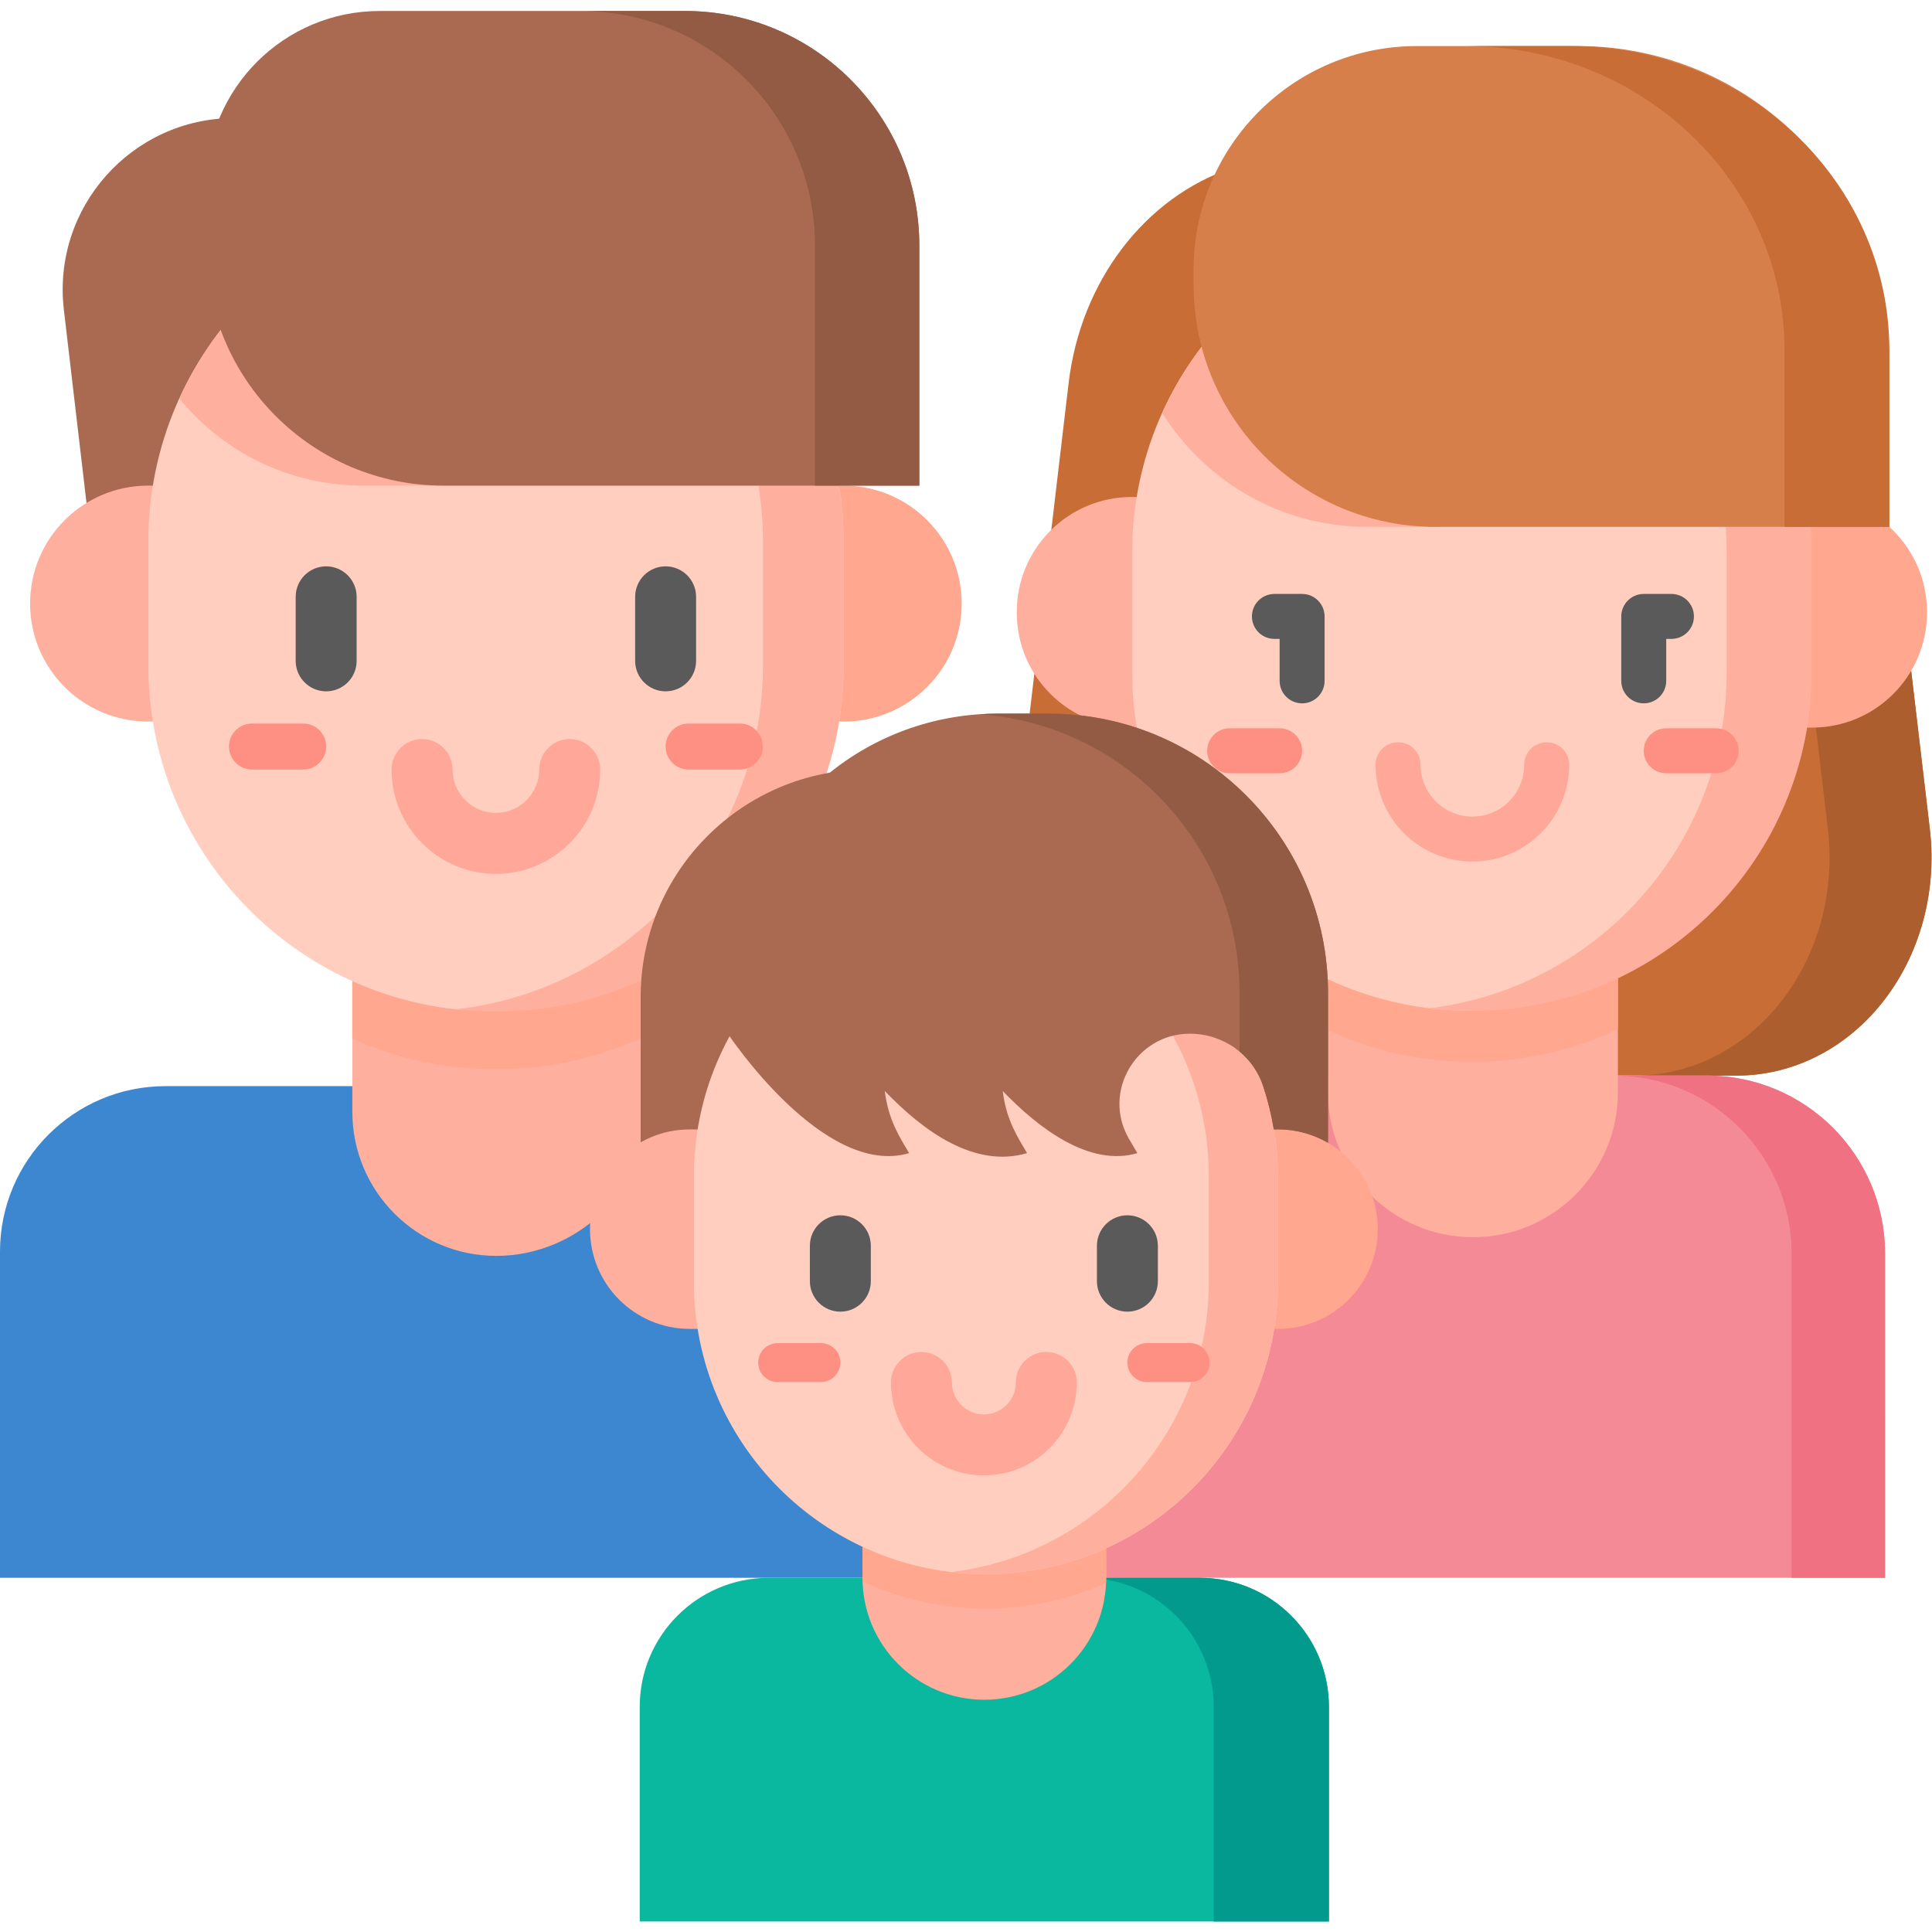<?xml version="1.0" encoding="UTF-8" standalone="no"?>
<!-- Created with Inkscape (http://www.inkscape.org/) -->

<svg
   version="1.1"
   id="svg603"
   xml:space="preserve"
   width="682.667"
   height="682.667"
   viewBox="0 0 682.667 682.667"
   xmlns="http://www.w3.org/2000/svg"
   xmlns:svg="http://www.w3.org/2000/svg"><defs
     id="defs607"><clipPath
       clipPathUnits="userSpaceOnUse"
       id="clipPath617"><path
         d="M 0,512 H 512 V 0 H 0 Z"
         id="path615" /></clipPath></defs><g
     id="g609"
     transform="matrix(1.333,0,0,-1.333,0,682.667)"><g
       id="g611"><g
         id="g613"
         clip-path="url(#clipPath617)"><g
           id="g619"
           transform="translate(497.287,244.379)"><path
             d="m 0,0 v 0 c 11.082,12.686 16.344,30.373 14.269,47.969 l -6.923,58.697 c -7.478,63.407 -51.868,117.058 -114.195,138.019 l -63.814,-21.461 c -23.217,-7.808 -40.189,-30.14 -43.363,-57.06 L -227.966,47.969 C -230.041,30.373 -224.779,12.686 -213.697,0 v 0 c 9.701,-11.104 22.986,-17.363 36.856,-17.363 h 139.985 c 13.87,0 27.155,6.259 36.856,17.363"
             style="fill:#c86d36;fill-opacity:1;fill-rule:nonzero;stroke:none"
             id="path621" /></g><g
           id="g623"
           transform="translate(511.556,292.348)"><path
             d="m 0,0 -6.923,58.697 c -7.477,63.407 -51.868,117.058 -114.194,138.019 l -14.343,-4.824 C -79.847,168.271 -40.907,117.713 -33.947,58.697 L -27.024,0 c 2.075,-17.596 -3.187,-35.283 -14.269,-47.969 -9.701,-11.104 -22.986,-17.363 -36.856,-17.363 h 27.024 c 13.87,0 27.155,6.259 36.856,17.363 C -3.187,-35.283 2.075,-17.596 0,0"
             style="fill:#ac5e2e;fill-opacity:1;fill-rule:nonzero;stroke:none"
             id="path625" /></g><g
           id="g627"
           transform="translate(499.683,179.818)"><path
             d="m 0,0 c 0,26.067 -21.131,47.198 -47.197,47.198 h -124.094 c -26.066,0 -47.197,-21.131 -47.197,-47.198 V -85.93 H 0.001 c 0,51.818 0,38.995 -0.001,85.93"
             style="fill:#f58a97;fill-opacity:1;fill-rule:nonzero;stroke:none"
             id="path629" /></g><g
           id="g631"
           transform="translate(499.683,179.818)"><path
             d="M 0,0 C 0,26.066 -21.131,47.198 -47.197,47.198 H -71.97 c 26.067,0 47.199,-21.132 47.199,-47.198 V -85.93 H 10e-4 Z"
             style="fill:#f07181;fill-opacity:1;fill-rule:nonzero;stroke:none"
             id="path633" /></g><g
           id="g635"
           transform="translate(390.438,184.171)"><path
             d="m 0,0 v 0 c -21.227,0 -38.435,17.208 -38.435,38.435 v 92.494 h 76.87 V 38.435 C 38.435,17.208 21.227,0 0,0"
             style="fill:#ffaf9e;fill-opacity:1;fill-rule:nonzero;stroke:none"
             id="path637" /></g><g
           id="g639"
           transform="translate(352.004,239.051)"><path
             d="M 0,0 C 8.361,-3.896 17.421,-6.545 26.941,-7.701 L 26.906,-7.705 C 44.817,-9.896 61.951,-6.8 76.869,0.271 V 76.049 H 0 Z"
             style="fill:#ffa78f;fill-opacity:1;fill-rule:nonzero;stroke:none"
             id="path641" /></g><g
           id="g643"
           transform="translate(436.554,380.387)"><path
             d="m 0,0 h 43.773 c 16.83,0 30.472,-13.643 30.472,-30.471 v -0.188 c 0,-16.829 -13.642,-30.471 -30.472,-30.471 L 0,-61.13 Z"
             style="fill:#ffa78f;fill-opacity:1;fill-rule:nonzero;stroke:none"
             id="path645" /></g><g
           id="g647"
           transform="translate(343.762,319.257)"><path
             d="m 0,0 h -43.772 c -16.83,0 -30.472,13.643 -30.472,30.472 v 0.187 c 0,16.829 13.642,30.471 30.472,30.471 H 0 Z"
             style="fill:#ffaf9e;fill-opacity:1;fill-rule:nonzero;stroke:none"
             id="path649" /></g><g
           id="g651"
           transform="translate(389.045,455.474)"><path
             d="m 0,0 c -49.185,-0.441 -88.921,-40.442 -88.921,-89.731 v -31.811 c 0,-49.288 39.736,-89.289 88.921,-89.73 49.184,0.441 88.921,40.442 88.921,89.73 v 31.811 C 88.921,-40.442 49.184,-0.441 0,0"
             style="fill:#ffcebf;fill-opacity:1;fill-rule:nonzero;stroke:none"
             id="path653" /></g><g
           id="g655"
           transform="translate(390.296,283.748)"><path
             d="m 0,0 c -14.148,0 -25.658,11.51 -25.658,25.659 0,3.291 2.667,5.958 5.958,5.958 3.291,0 5.959,-2.667 5.959,-5.958 0,-7.577 6.164,-13.742 13.741,-13.742 7.577,0 13.742,6.165 13.742,13.742 0,3.291 2.668,5.958 5.958,5.958 3.291,0 5.959,-2.667 5.959,-5.958 C 25.659,11.51 14.148,0 0,0"
             style="fill:#ffa799;fill-opacity:1;fill-rule:nonzero;stroke:none"
             id="path657" /></g><g
           id="g659"
           transform="translate(339.201,319.072)"><path
             d="m 0,0 h -13.249 c -3.291,0 -5.959,-2.667 -5.959,-5.958 0,-3.291 2.668,-5.959 5.959,-5.959 H 0 c 3.291,0 5.959,2.668 5.959,5.959 C 5.959,-2.667 3.291,0 0,0"
             style="fill:#fe8f83;fill-opacity:1;fill-rule:nonzero;stroke:none"
             id="path661" /></g><g
           id="g663"
           transform="translate(435.717,325.688)"><path
             d="M 0,0 C -3.29,0 -5.958,2.668 -5.958,5.959 V 23.041 C -5.958,26.332 -3.29,29 0,29 h 7.345 c 3.291,0 5.958,-2.668 5.958,-5.959 0,-3.291 -2.667,-5.958 -5.958,-5.958 H 5.959 V 5.959 C 5.959,2.668 3.291,0 0,0"
             style="fill:#5a5a5a;fill-opacity:1;fill-rule:nonzero;stroke:none"
             id="path665" /></g><g
           id="g667"
           transform="translate(345.16,325.688)"><path
             d="m 0,0 c -3.291,0 -5.959,2.668 -5.959,5.959 v 11.124 h -1.386 c -3.29,0 -5.958,2.667 -5.958,5.958 0,3.291 2.668,5.959 5.958,5.959 L 0,29 c 3.291,0 5.958,-2.668 5.958,-5.959 V 5.959 C 5.958,2.668 3.291,0 0,0"
             style="fill:#5a5a5a;fill-opacity:1;fill-rule:nonzero;stroke:none"
             id="path669" /></g><g
           id="g671"
           transform="translate(390.476,455.485)"><path
             d="M 0,0 H -0.61 C -4.319,0 -7.975,-0.23 -11.565,-0.667 32.83,-6.071 67.222,-43.888 67.222,-89.742 v -31.81 c 0,-45.854 -34.392,-83.671 -78.787,-89.074 3.59,-0.438 7.246,-0.667 10.955,-0.667 H 0 c 49.563,0 89.742,40.178 89.742,89.741 v 31.81 C 89.742,-40.179 49.563,0 0,0"
             style="fill:#ffaf9e;fill-opacity:1;fill-rule:nonzero;stroke:none"
             id="path673" /></g><g
           id="g675"
           transform="translate(454.925,319.072)"><path
             d="m 0,0 h -13.249 c -3.291,0 -5.959,-2.667 -5.959,-5.958 0,-3.291 2.668,-5.959 5.959,-5.959 H 0 c 3.291,0 5.959,2.668 5.959,5.959 C 5.959,-2.667 3.291,0 0,0"
             style="fill:#fe8f83;fill-opacity:1;fill-rule:nonzero;stroke:none"
             id="path677" /></g><g
           id="g679"
           transform="translate(362.458,372.472)"><path
             d="M 0,0 H 18.017 L 56.836,61.504 10.757,81.455 C -18.354,75.992 -42.511,56.484 -54.393,30.226 -43.081,12.082 -22.956,0 0,0"
             style="fill:#ffaf9e;fill-opacity:1;fill-rule:nonzero;stroke:none"
             id="path681" /></g><g
           id="g683"
           transform="translate(500.815,372.472)"><path
             d="m 0,0 h -120.341 c -35.382,0 -64.064,28.682 -64.064,64.063 v 4.225 c 0,32.671 26.486,59.157 59.158,59.157 h 42.763 C -36.93,127.445 0,90.516 0,44.96 Z"
             style="fill:#d77f4a;fill-opacity:1;fill-rule:nonzero;stroke:none"
             id="path685" /></g><g
           id="g687"
           transform="translate(416.381,499.917)"><path
             d="m 0,0 h -27.783 c 46.632,0 84.434,-36.077 84.434,-80.58 v -46.865 H 84.435 V -80.58 C 84.435,-36.077 46.632,0 0,0"
             style="fill:#c86d36;fill-opacity:1;fill-rule:nonzero;stroke:none"
             id="path689" /></g><g
           id="g691"
           transform="translate(263.179,180.34)"><path
             d="m 0,0 c 0,24.232 -19.645,43.876 -43.877,43.876 h -175.426 c -24.231,0 -43.876,-19.644 -43.876,-43.876 V -86.452 H 0 v 11.205 z"
             style="fill:#3c87d0;fill-opacity:1;fill-rule:nonzero;stroke:none"
             id="path693" /></g><g
           id="g695"
           transform="translate(131.59,179.222)"><path
             d="m 0,0 h -0.001 c -21.092,0 -38.19,17.099 -38.19,38.191 v 91.908 H 38.19 L 39.682,38.191 C 39.682,17.099 21.092,0 0,0"
             style="fill:#ffaf9e;fill-opacity:1;fill-rule:nonzero;stroke:none"
             id="path697" /></g><g
           id="g699"
           transform="translate(139.252,480.838)"><path
             d="m 0,0 h -77.106 c -27.243,0 -48.386,-23.765 -45.216,-50.822 l 9.908,-84.577 H 0 Z"
             style="fill:#aa6a51;fill-opacity:1;fill-rule:nonzero;stroke:none"
             id="path701" /></g><g
           id="g703"
           transform="translate(93.398,236.817)"><path
             d="m 0,0 c 11.485,-5.176 24.215,-8.081 37.631,-8.081 h 0.881 c 13.509,0 26.322,2.944 37.87,8.189 V 72.504 H 0 Z"
             style="fill:#ffa78f;fill-opacity:1;fill-rule:nonzero;stroke:none"
             id="path705" /></g><g
           id="g707"
           transform="translate(86.893,383.397)"><path
             d="m 0,0 h -47.651 c -17.269,0 -31.267,-13.999 -31.267,-31.267 0,-17.268 13.998,-31.266 31.267,-31.266 H 0 Z"
             style="fill:#ffaf9e;fill-opacity:1;fill-rule:nonzero;stroke:none"
             id="path709" /></g><g
           id="g711"
           transform="translate(223.655,383.397)"><path
             d="M 0,0 H -47.216 V -62.533 H 0 c 17.268,0 31.267,13.998 31.267,31.266 C 31.267,-13.999 17.268,0 0,0"
             style="fill:#ffa78f;fill-opacity:1;fill-rule:nonzero;stroke:none"
             id="path713" /></g><g
           id="g715"
           transform="translate(131.59,245.457)"><path
             d="m 0,0 -1.979,-0.141 c -3.464,0 -5.464,-1.12 -8.829,-0.746 -45.828,5.095 -81.464,43.959 -81.464,91.146 v 32.83 c 0,50.652 41.06,91.713 91.711,91.713 H 0.32 c 50.652,0 91.712,-41.061 91.712,-91.713 V 90.259 C 92.032,39.607 50.65,0 0,0"
             style="fill:#ffcebf;fill-opacity:1;fill-rule:nonzero;stroke:none"
             id="path717" /></g><g
           id="g719"
           transform="translate(80.358,320.337)"><path
             d="m 0,0 h -13.562 c -3.368,0 -6.098,-2.73 -6.098,-6.099 0,-3.368 2.73,-6.098 6.098,-6.098 H 0 c 3.368,0 6.098,2.73 6.098,6.098 C 6.098,-2.73 3.368,0 0,0"
             style="fill:#fe8f83;fill-opacity:1;fill-rule:nonzero;stroke:none"
             id="path721" /></g><g
           id="g723"
           transform="translate(131.448,280.485)"><path
             d="m 0,0 c -15.249,0 -27.654,12.406 -27.654,27.654 0,4.462 3.616,8.079 8.078,8.079 4.463,0 8.079,-3.617 8.079,-8.079 0,-6.339 5.158,-11.496 11.497,-11.496 6.339,0 11.496,5.157 11.496,11.496 0,4.462 3.617,8.079 8.079,8.079 4.462,0 8.079,-3.617 8.079,-8.079 C 27.654,12.406 15.249,0 0,0"
             style="fill:#ffa799;fill-opacity:1;fill-rule:nonzero;stroke:none"
             id="path725" /></g><g
           id="g727"
           transform="translate(86.457,328.873)"><path
             d="m 0,0 c -4.463,0 -8.079,3.617 -8.079,8.079 v 16.974 c 0,4.462 3.616,8.078 8.079,8.078 4.462,0 8.078,-3.616 8.078,-8.078 V 8.079 C 8.078,3.617 4.462,0 0,0"
             style="fill:#5a5a5a;fill-opacity:1;fill-rule:nonzero;stroke:none"
             id="path729" /></g><g
           id="g731"
           transform="translate(176.44,328.873)"><path
             d="m 0,0 c -4.463,0 -8.079,3.617 -8.079,8.079 v 16.974 c 0,4.462 3.616,8.078 8.079,8.078 4.462,0 8.079,-3.616 8.079,-8.078 V 8.079 C 8.079,3.617 4.462,0 0,0"
             style="fill:#5a5a5a;fill-opacity:1;fill-rule:nonzero;stroke:none"
             id="path733" /></g><g
           id="g735"
           transform="translate(131.91,460.258)"><path
             d="m 0,0 h -0.881 c -3.438,0 -6.822,-0.22 -10.161,-0.595 45.785,-5.136 81.38,-43.961 81.38,-91.117 v -32.831 c 0,-47.156 -35.596,-85.981 -81.38,-91.117 3.338,-0.375 6.723,-0.595 10.161,-0.595 H 0 c 50.651,0 91.712,41.061 91.712,91.712 v 32.831 C 91.712,-41.061 50.651,0 0,0"
             style="fill:#ffaf9e;fill-opacity:1;fill-rule:nonzero;stroke:none"
             id="path737" /></g><g
           id="g739"
           transform="translate(222.315,383.397)"><path
             d="m 0,0 v 0.521 c -7.315,43.329 -44.994,76.34 -90.404,76.34 h -0.881 c -37.121,0 -69.068,-22.067 -83.498,-53.788 C -163.246,8.99 -145.724,0 -126.098,0 Z"
             style="fill:#ffaf9e;fill-opacity:1;fill-rule:nonzero;stroke:none"
             id="path741" /></g><g
           id="g743"
           transform="translate(243.689,383.397)"><path
             d="m 0,0 h -126.098 c -34.744,0 -62.91,28.166 -62.91,62.91 v 16.935 c 0,25.391 20.584,45.975 45.975,45.975 h 80.882 C -27.826,125.82 0,97.994 0,63.669 Z"
             style="fill:#aa6a51;fill-opacity:1;fill-rule:nonzero;stroke:none"
             id="path745" /></g><g
           id="g747"
           transform="translate(181.537,509.217)"><path
             d="M 0,0 H -27.659 C 6.666,0 34.492,-27.826 34.492,-62.151 v -63.669 h 27.659 v 63.669 C 62.151,-27.826 34.325,0 0,0"
             style="fill:#935b44;fill-opacity:1;fill-rule:nonzero;stroke:none"
             id="path749" /></g><g
           id="g751"
           transform="translate(196.099,320.337)"><path
             d="m 0,0 h -13.561 c -3.368,0 -6.098,-2.73 -6.098,-6.099 0,-3.368 2.73,-6.098 6.098,-6.098 H 0 c 3.368,0 6.099,2.73 6.099,6.098 C 6.099,-2.73 3.368,0 0,0"
             style="fill:#fe8f83;fill-opacity:1;fill-rule:nonzero;stroke:none"
             id="path753" /></g><g
           id="g755"
           transform="translate(219.303,224.216)"><path
             d="m 0,0 h -27.659 c 24.232,0 43.876,-19.644 43.876,-43.876 v -86.454 h 27.659 v 86.454 C 43.876,-19.644 24.231,0 0,0"
             style="fill:#0078c8;fill-opacity:1;fill-rule:nonzero;stroke:none"
             id="path757" /></g><g
           id="g759"
           transform="translate(169.575,59.671)"><path
             d="M 0,0 V -56.889 H 182.693 V 0 c 0,18.896 -15.318,34.215 -34.214,34.215 H 34.215 C 15.318,34.215 0,18.896 0,0"
             style="fill:#0ab79f;fill-opacity:1;fill-rule:nonzero;stroke:none"
             id="path761" /></g><g
           id="g763"
           transform="translate(318.054,93.886)"><path
             d="M 0,0 H -30.534 C -11.638,0 3.681,-15.319 3.681,-34.215 v -56.889 h 30.534 v 56.889 C 34.215,-15.319 18.896,0 0,0"
             style="fill:#019a8d;fill-opacity:1;fill-rule:nonzero;stroke:none"
             id="path765" /></g><g
           id="g767"
           transform="translate(260.922,61.567)"><path
             d="m 0,0 v 0 c -17.835,0 -32.294,14.458 -32.294,32.294 v 77.717 H 32.294 V 32.294 C 32.294,14.458 17.836,0 0,0"
             style="fill:#ffaf9e;fill-opacity:1;fill-rule:nonzero;stroke:none"
             id="path769" /></g><g
           id="g771"
           transform="translate(228.628,93.861)"><path
             d="m 0,0 c 0,-0.303 0.015,-0.604 0.023,-0.906 9.933,-4.636 21.005,-7.24 32.69,-7.24 11.354,0 22.128,2.465 31.843,6.857 0.016,0.428 0.032,0.857 0.032,1.289 V 77.717 H 0 Z"
             style="fill:#ffa78f;fill-opacity:1;fill-rule:nonzero;stroke:none"
             id="path773" /></g><g
           id="g775"
           transform="translate(298.847,308.179)"><path
             d="m 0,0 h -68.638 c -33.352,0 -60.39,-27.038 -60.39,-60.39 v -9.669 -63.319 h 90.984 v 63.319 H 0 Z"
             style="fill:#aa6a51;fill-opacity:1;fill-rule:nonzero;stroke:none"
             id="path777" /></g><g
           id="g779"
           transform="translate(338.772,159.868)"><path
             d="M 0,0 H -39.925 V 52.878 H 0 c 14.603,0 26.439,-11.837 26.439,-26.439 C 26.439,11.837 14.603,0 0,0"
             style="fill:#ffa78f;fill-opacity:1;fill-rule:nonzero;stroke:none"
             id="path781" /></g><g
           id="g783"
           transform="translate(222.758,159.868)"><path
             d="m 0,0 h -39.925 c -14.601,0 -26.439,11.837 -26.439,26.439 0,14.602 11.838,26.439 26.439,26.439 H 0 Z"
             style="fill:#ffaf9e;fill-opacity:1;fill-rule:nonzero;stroke:none"
             id="path785" /></g><g
           id="g787"
           transform="translate(261.341,94.875)"><path
             d="m 0,0 v 0 c -42.749,0 -77.403,34.654 -77.403,77.403 v 28.057 c 0,42.749 34.654,77.404 77.403,77.404 42.749,0 77.403,-34.655 77.403,-77.404 V 77.403 C 77.403,34.654 42.749,0 0,0"
             style="fill:#ffcebf;fill-opacity:1;fill-rule:nonzero;stroke:none"
             id="path789" /></g><g
           id="g791"
           transform="translate(217.602,156.096)"><path
             d="m 0,0 h -11.468 c -2.847,0 -5.156,-2.309 -5.156,-5.157 0,-2.847 2.309,-5.156 5.156,-5.156 H 0 c 2.848,0 5.156,2.309 5.156,5.156 C 5.156,-2.309 2.848,0 0,0"
             style="fill:#fe8f83;fill-opacity:1;fill-rule:nonzero;stroke:none"
             id="path793" /></g><g
           id="g795"
           transform="translate(260.803,121.038)"><path
             d="m 0,0 c -13.583,0 -24.633,11.049 -24.633,24.631 0,4.462 3.617,8.079 8.079,8.079 4.463,0 8.079,-3.617 8.079,-8.079 0,-4.672 3.802,-8.473 8.475,-8.473 4.673,0 8.474,3.801 8.474,8.473 0,4.462 3.617,8.079 8.079,8.079 4.463,0 8.079,-3.617 8.079,-8.079 C 24.632,11.049 13.582,0 0,0"
             style="fill:#ffa799;fill-opacity:1;fill-rule:nonzero;stroke:none"
             id="path797" /></g><g
           id="g799"
           transform="translate(222.758,164.437)"><path
             d="m 0,0 c -4.462,0 -8.079,3.617 -8.079,8.079 v 9.387 c 0,4.462 3.617,8.078 8.079,8.078 4.463,0 8.079,-3.616 8.079,-8.078 V 8.079 C 8.079,3.617 4.463,0 0,0"
             style="fill:#5a5a5a;fill-opacity:1;fill-rule:nonzero;stroke:none"
             id="path801" /></g><g
           id="g803"
           transform="translate(298.847,164.437)"><path
             d="m 0,0 c -4.462,0 -8.079,3.617 -8.079,8.079 v 9.387 c 0,4.462 3.617,8.078 8.079,8.078 4.462,0 8.079,-3.616 8.079,-8.078 V 8.079 C 8.079,3.617 4.462,0 0,0"
             style="fill:#5a5a5a;fill-opacity:1;fill-rule:nonzero;stroke:none"
             id="path805" /></g><g
           id="g807"
           transform="translate(261.341,277.738)"><path
             d="m 0,0 v 0 c -3.102,0 -6.154,-0.203 -9.16,-0.558 38.428,-4.534 68.243,-37.198 68.243,-76.845 v -28.057 c 0,-39.647 -29.815,-72.311 -68.243,-76.845 3.006,-0.355 6.058,-0.558 9.16,-0.558 42.749,0 77.403,34.654 77.403,77.403 v 28.057 C 77.403,-34.654 42.749,0 0,0"
             style="fill:#ffaf9e;fill-opacity:1;fill-rule:nonzero;stroke:none"
             id="path809" /></g><g
           id="g811"
           transform="translate(277.963,322.963)"><path
             d="m 0,0 h -13.463 c -34.11,0 -62.614,-23.982 -69.582,-56.004 L -83.049,-56 c -2.305,-12.794 -1.986,-19.338 -1.986,-28.842 0,0 25.365,-38.343 48.055,-31.66 -2.442,4.162 -5.494,8.669 -6.45,16.466 10.084,-10.501 23.717,-20.59 37.717,-16.466 -2.44,4.161 -5.493,8.669 -6.449,16.466 9.459,-9.849 22.989,-20.205 35.684,-16.466 -0.156,0.266 -2.114,3.603 -2.267,3.869 -7.122,12.357 1.932,27.791 16.195,27.791 8.771,0 16.66,-5.545 19.411,-13.873 1.229,-3.718 2.184,-7.559 2.843,-11.502 0.359,0.014 0.716,0.027 1.077,0.027 4.843,0 9.377,-1.307 13.282,-3.577 v 39.704 C 74.063,-33.159 40.903,0 0,0"
             style="fill:#aa6a51;fill-opacity:1;fill-rule:nonzero;stroke:none"
             id="path813" /></g><g
           id="g815"
           transform="translate(277.963,322.963)"><path
             d="M 0,0 C -14.891,0 -14.876,0.052 -18.317,-0.18 20.19,-2.817 50.612,-34.885 50.612,-74.063 V -89.58 c 2.835,-2.35 5.039,-5.473 6.249,-9.135 1.229,-3.718 2.184,-7.559 2.843,-11.502 0.359,0.014 0.716,0.027 1.077,0.027 4.843,0 9.377,-1.307 13.282,-3.577 v 39.704 C 74.063,-33.159 40.903,0 0,0"
             style="fill:#935b44;fill-opacity:1;fill-rule:nonzero;stroke:none"
             id="path817" /></g><g
           id="g819"
           transform="translate(315.471,156.096)"><path
             d="m 0,0 h -11.467 c -2.848,0 -5.157,-2.309 -5.157,-5.157 0,-2.847 2.309,-5.156 5.157,-5.156 H 0 c 2.848,0 5.156,2.309 5.156,5.156 C 5.156,-2.309 2.848,0 0,0"
             style="fill:#fe8f83;fill-opacity:1;fill-rule:nonzero;stroke:none"
             id="path821" /></g></g></g></g></svg>
